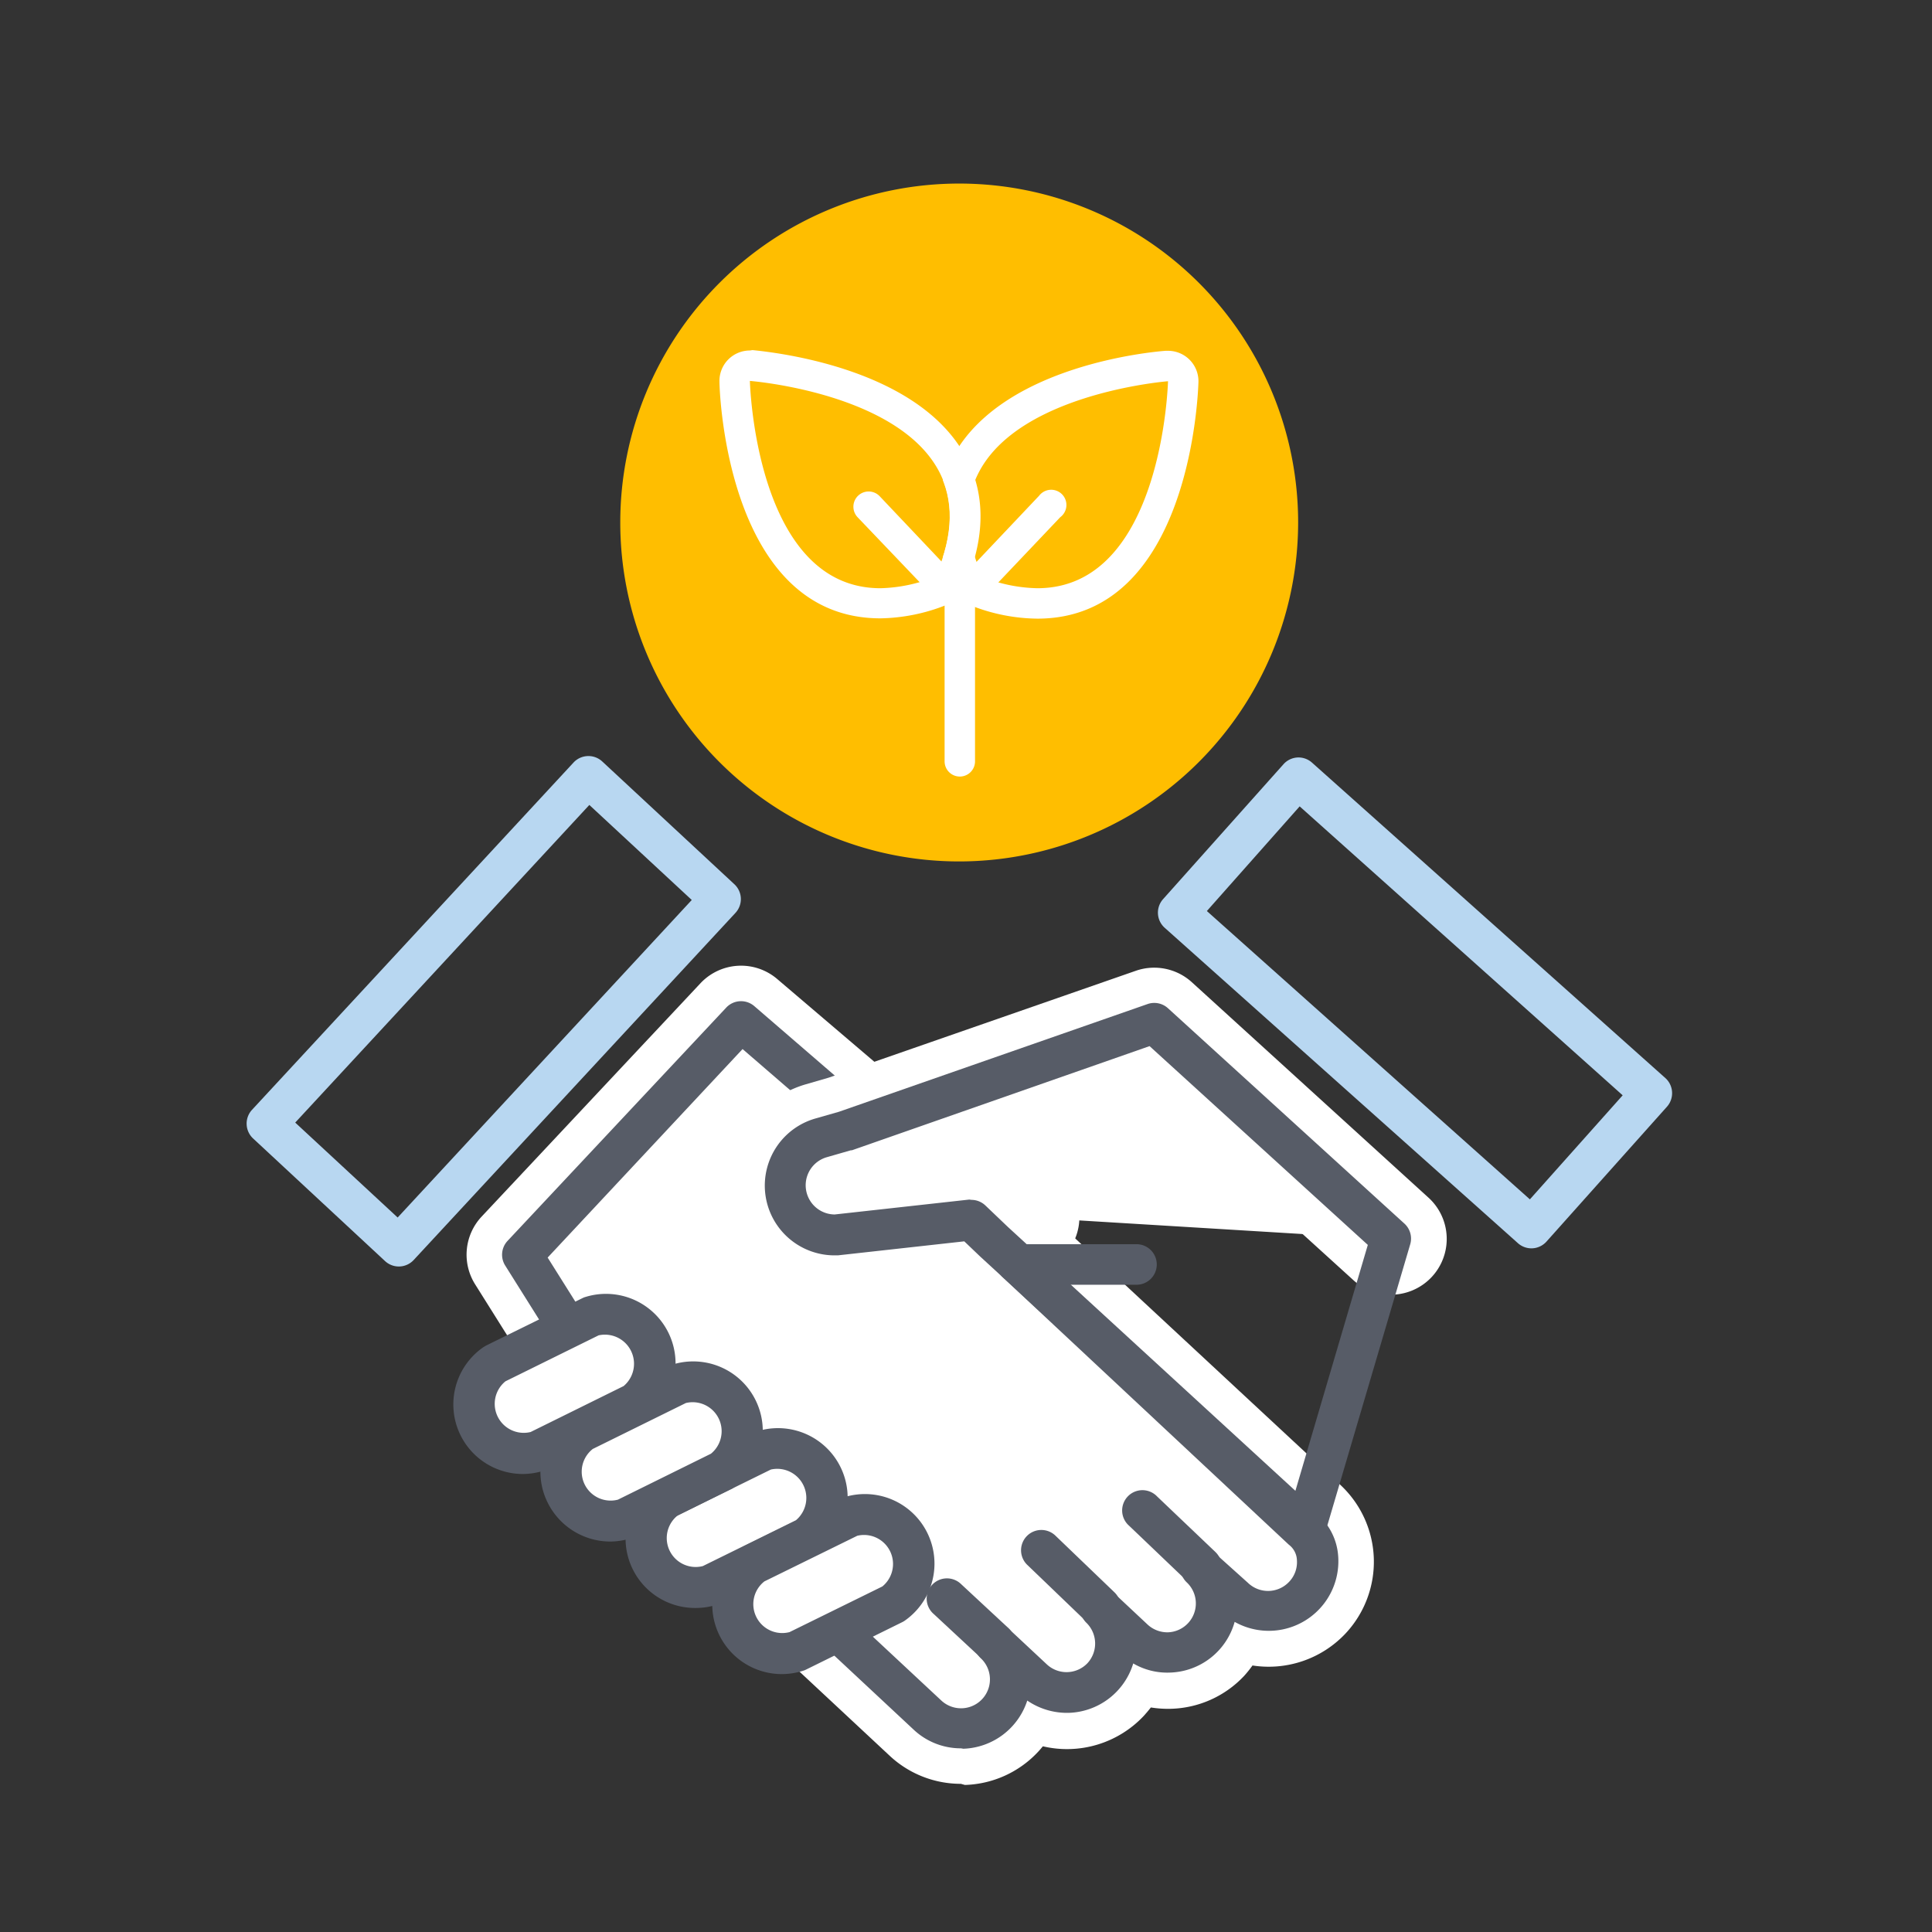 <svg id="Icons_OUTLINED" data-name="Icons OUTLINED" xmlns="http://www.w3.org/2000/svg" viewBox="0 0 190.5 190.5"><rect x="0" y="0" width="190.5" height="190.5" fill="#333333" stroke="none"/><defs><style>.cls-1{fill:#fff;}.cls-2{fill:#575c67;}.cls-3{fill:#b8d7f1;}.cls-4{fill:#ffbe00;}</style></defs><path class="cls-1" d="M68.83,148l22.61,21.09a4.85,4.85,0,0,0,6.86-.23h0a4.84,4.84,0,0,0-.22-6.86l3.78,3.54a4.85,4.85,0,0,0,6.86-.22h0a4.85,4.85,0,0,0-.23-6.86l3.34,3.12a4.85,4.85,0,0,0,6.86-.23h0a4.85,4.85,0,0,0-.23-6.86l3.33,3a4.84,4.84,0,0,0,6.86-.22h0a4.85,4.85,0,0,0-.22-6.86L95.37,119.64l-22.3-19-.63.68L51.51,123.72l12.24,19.51Z"/><path class="cls-1" d="M94.75,175.89a10.27,10.27,0,0,1-7.06-2.8L65.08,152h0L60,147.25a5.93,5.93,0,0,1-.9-1.1L46.85,126.64a5.49,5.49,0,0,1,.64-6.68l21.57-23a5.49,5.49,0,0,1,7.57-.43l22.3,19,.18.16,33.06,30.73a10.35,10.35,0,0,1,.5,14.65,10.4,10.4,0,0,1-9.17,3.15,12,12,0,0,1-.8,1,10.27,10.27,0,0,1-7.22,3.27,10.71,10.71,0,0,1-2-.13c-.22.28-.46.56-.7.83a10.39,10.39,0,0,1-9.95,3c-.15.18-.31.37-.47.54a10.27,10.27,0,0,1-7.22,3.27ZM72.58,144l20,18.68a5.5,5.5,0,0,1,9.22-4.67h0L103,159.1a5.5,5.5,0,0,1,9.22-4.67h0l.74.69a5.51,5.51,0,0,1,1.4-4.36,5.4,5.4,0,0,1,4.47-1.77L91.71,123.75,73.5,108.27,58.42,124.38,68,139.7Z"/><path class="cls-2" d="M94.76,172.39a6.79,6.79,0,0,1-4.68-1.85l-27.7-25.85a2.08,2.08,0,0,1-.32-.4L49.81,124.78a2,2,0,0,1,.24-2.43l21.56-23a2,2,0,0,1,2.77-.14l22.35,19.29,33.07,30.73a6,6,0,0,1,2.15,4.24,6.86,6.86,0,0,1-10.21,6.45,6.83,6.83,0,0,1-6.37,5,6.65,6.65,0,0,1-3.63-.9,6.87,6.87,0,0,1-6.34,4.87,6.94,6.94,0,0,1-4.11-1.21,6.87,6.87,0,0,1-6.3,4.75ZM65.31,142l4.89,4.58,22.61,21.09a2.85,2.85,0,1,0,3.9-4.16h0a2,2,0,0,1,2.74-2.92h0l3.78,3.53a2.85,2.85,0,0,0,4-.13,2.86,2.86,0,0,0-.13-4h0a2,2,0,0,1,2.73-2.92l3.33,3.12a2.87,2.87,0,0,0,2,.76,2.85,2.85,0,0,0,1.85-4.93,2,2,0,0,1,2.7-2.95l3.34,3a2.85,2.85,0,0,0,4.06-.1,2.8,2.8,0,0,0,.77-2.13,2,2,0,0,0-.71-1.46l-.12-.1L94.06,121.44l-20.84-18L54,124Z"/><path class="cls-2" d="M118.46,156.48a2,2,0,0,1-1.38-.55l-5.75-5.49a2,2,0,1,1,2.76-2.89l5.75,5.48a2,2,0,0,1-1.38,3.45Z"/><path class="cls-2" d="M108.5,160.45a2,2,0,0,1-1.39-.56l-5.82-5.59a2,2,0,0,1,2.78-2.88l5.81,5.58a2,2,0,0,1-1.38,3.45Z"/><path class="cls-2" d="M98.08,164a2,2,0,0,1-1.36-.53l-4.66-4.33a2,2,0,1,1,2.72-2.93l4.66,4.33a2,2,0,0,1,.1,2.82A2,2,0,0,1,98.08,164Z"/><path class="cls-1" d="M100.9,120l-18.49,1.84a4.89,4.89,0,0,1-5-4.63h0a4.89,4.89,0,0,1,3.53-4.94l2.4-.68,30.47-10.63.69.63,22.65,20.62"/><path class="cls-1" d="M137.14,127.66a5.5,5.5,0,0,1-3.7-1.44l-20.91-19-24.41,8.51,12.24-1.22a5.5,5.5,0,0,1,1.09,11L83,127.26a2.83,2.83,0,0,1-.41,0,10.38,10.38,0,0,1-3.12-20.35l2.24-.65L112,95.72a5.52,5.52,0,0,1,5.52,1.13l23.33,21.24a5.5,5.5,0,0,1-3.71,9.57Z"/><path class="cls-2" d="M128.74,152.69a2,2,0,0,1-1.36-.53L96.64,123.89l-1.56-1.49-12.45,1.38h-.17a6.88,6.88,0,0,1-2.07-13.49l2.34-.67L113.16,99a2,2,0,0,1,2,.41l23.33,21.25a2,2,0,0,1,.57,2l-8.41,28.53a2,2,0,0,1-1.91,1.44ZM95.79,118.31a2,2,0,0,1,1.38.56l2.2,2.1L127.73,147l7.14-24.25-21.52-19.6L84,113.42l-.1,0-2.4.69a2.88,2.88,0,0,0,.8,5.64h0l13.28-1.47Z"/><path class="cls-1" d="M58.31,129.81a4.87,4.87,0,0,1,4.24,8.61l-9.5,4.68a4.85,4.85,0,0,1-4.24-8.62Z"/><path class="cls-2" d="M51.53,145.34a6.86,6.86,0,0,1-3.86-12.51l.25-.15L57.43,128a1.66,1.66,0,0,1,.31-.12,6.86,6.86,0,0,1,6,12.14l-.29.17-9.49,4.69-.28.11A6.9,6.9,0,0,1,51.53,145.34Zm-1.69-9.14a2.86,2.86,0,0,0,2.48,5l9.17-4.53a2.87,2.87,0,0,0-2.47-5Z"/><path class="cls-1" d="M75.3,143a4.86,4.86,0,0,1,4.23,8.61L70,156.32a4.85,4.85,0,0,1-4.25-8.62Z"/><path class="cls-2" d="M68.57,158.55a6.85,6.85,0,0,1-3.91-12.5l.25-.15,9.51-4.66.31-.13a6.87,6.87,0,0,1,6,12.15l-.29.17-9.5,4.68a1.11,1.11,0,0,1-.27.12A6.78,6.78,0,0,1,68.57,158.55Zm-1.74-9.13a2.85,2.85,0,0,0,2.47,5l9.18-4.52a2.87,2.87,0,0,0-2.47-5Z"/><path class="cls-1" d="M83.84,149.54a4.86,4.86,0,0,1,4.24,8.6l-9.5,4.69a4.85,4.85,0,0,1-4.24-8.62Z"/><path class="cls-2" d="M77.06,165.07a6.86,6.86,0,0,1-3.86-12.51,1.35,1.35,0,0,1,.26-.15l9.5-4.67a2,2,0,0,1,.31-.12,6.86,6.86,0,0,1,6,12.14,1.75,1.75,0,0,1-.29.18l-9.49,4.68a1.53,1.53,0,0,1-.27.11A7,7,0,0,1,77.06,165.07Zm-1.69-9.14a2.85,2.85,0,0,0,2.48,5L87,156.43a2.86,2.86,0,0,0-2.47-5Z"/><path class="cls-1" d="M66.92,136.46a4.86,4.86,0,0,1,4.24,8.6l-9.5,4.69a4.86,4.86,0,0,1-4.24-8.63Z"/><path class="cls-2" d="M60.19,152A6.9,6.9,0,0,1,54,148.16a6.82,6.82,0,0,1,2.27-8.68,1.35,1.35,0,0,1,.26-.15l9.5-4.67a2,2,0,0,1,.31-.12,6.86,6.86,0,0,1,6,12.14,1.22,1.22,0,0,1-.29.17l-9.49,4.69-.27.11A6.86,6.86,0,0,1,60.19,152Zm-1.74-9.13a2.85,2.85,0,0,0,2.48,5l9.17-4.53a2.86,2.86,0,0,0-2.47-5Z"/><path class="cls-3" d="M151,123.09a2,2,0,0,1-1.33-.51l-34.83-31.1a2,2,0,0,1-.16-2.82l11.87-13.3a2,2,0,0,1,1.38-.67,2,2,0,0,1,1.44.51l34.84,31.1a2,2,0,0,1,.66,1.38,2,2,0,0,1-.5,1.44l-11.88,13.3A2,2,0,0,1,151,123.09Zm-32-33.26,31.85,28.43L160,108,128.15,79.51Z"/><path class="cls-3" d="M39.32,124.88a2,2,0,0,1-1.36-.54l-13-12.08a2,2,0,0,1-.64-1.39,2,2,0,0,1,.53-1.44L56.55,75.19a2,2,0,0,1,1.4-.64,2,2,0,0,1,1.43.53l13,12.08A2,2,0,0,1,72.53,90L40.79,124.24A2,2,0,0,1,39.32,124.88ZM29.11,110.69l10.1,9.36,29-31.31-10.1-9.37Z"/><path class="cls-2" d="M112.06,126.68H100.79a2,2,0,0,1,0-4h11.27a2,2,0,0,1,0,4Z"/><circle class="cls-4" cx="94.55" cy="51.52" r="31.41"/><path class="cls-4" d="M94.55,84.94A33.42,33.42,0,1,1,128,51.53,33.45,33.45,0,0,1,94.55,84.94Zm0-62.83A29.42,29.42,0,1,0,124,51.53,29.45,29.45,0,0,0,94.55,22.11Z"/><path class="cls-4" d="M115.17,37.56s-.64,26-18.29,19.3C89.22,39.59,115.17,37.56,115.17,37.56Z"/><path class="cls-1" d="M115.17,37.56S114.67,58,102.29,58a15.21,15.21,0,0,1-5.41-1.11c-7.66-17.27,18.29-19.3,18.29-19.3m0-3h-.24c-1.59.12-15.66,1.46-20.72,10-2.32,3.88-2.34,8.44-.08,13.55a3,3,0,0,0,1.68,1.59A18.21,18.21,0,0,0,102.29,61c15.13,0,15.85-22.38,15.88-23.34a3,3,0,0,0-3-3.07Z"/><line class="cls-4" x1="103.46" y1="49.92" x2="96.88" y2="56.86"/><path class="cls-1" d="M96.88,58.36a1.52,1.52,0,0,1-1-.41,1.5,1.5,0,0,1,0-2.12l6.58-6.95A1.5,1.5,0,1,1,104.54,51L98,57.89A1.49,1.49,0,0,1,96.88,58.36Z"/><path class="cls-1" d="M94.64,76.57a1.5,1.5,0,0,1-1.5-1.5V58a1.5,1.5,0,0,1,3,0v17.1A1.5,1.5,0,0,1,94.64,76.57Z"/><path class="cls-4" d="M73.94,37.56s.63,26,18.29,19.3C99.89,39.59,73.94,37.56,73.94,37.56Z"/><path class="cls-1" d="M73.94,37.56s26,2,18.29,19.3A15.26,15.26,0,0,1,86.81,58C74.44,58,73.94,37.56,73.94,37.56m0-3a3,3,0,0,0-3,3.07c0,1,.74,23.34,15.87,23.34a18.21,18.21,0,0,0,6.48-1.31A3,3,0,0,0,95,58.07c2.27-5.11,2.24-9.67-.07-13.55-5.07-8.49-19.14-9.83-20.73-10Z"/><line class="cls-4" x1="85.65" y1="49.92" x2="92.23" y2="56.86"/><path class="cls-1" d="M92.23,58.36a1.49,1.49,0,0,1-1.09-.47L84.56,51a1.5,1.5,0,0,1,2.18-2.07l6.58,6.95a1.5,1.5,0,0,1-1.09,2.53Z"/></svg>